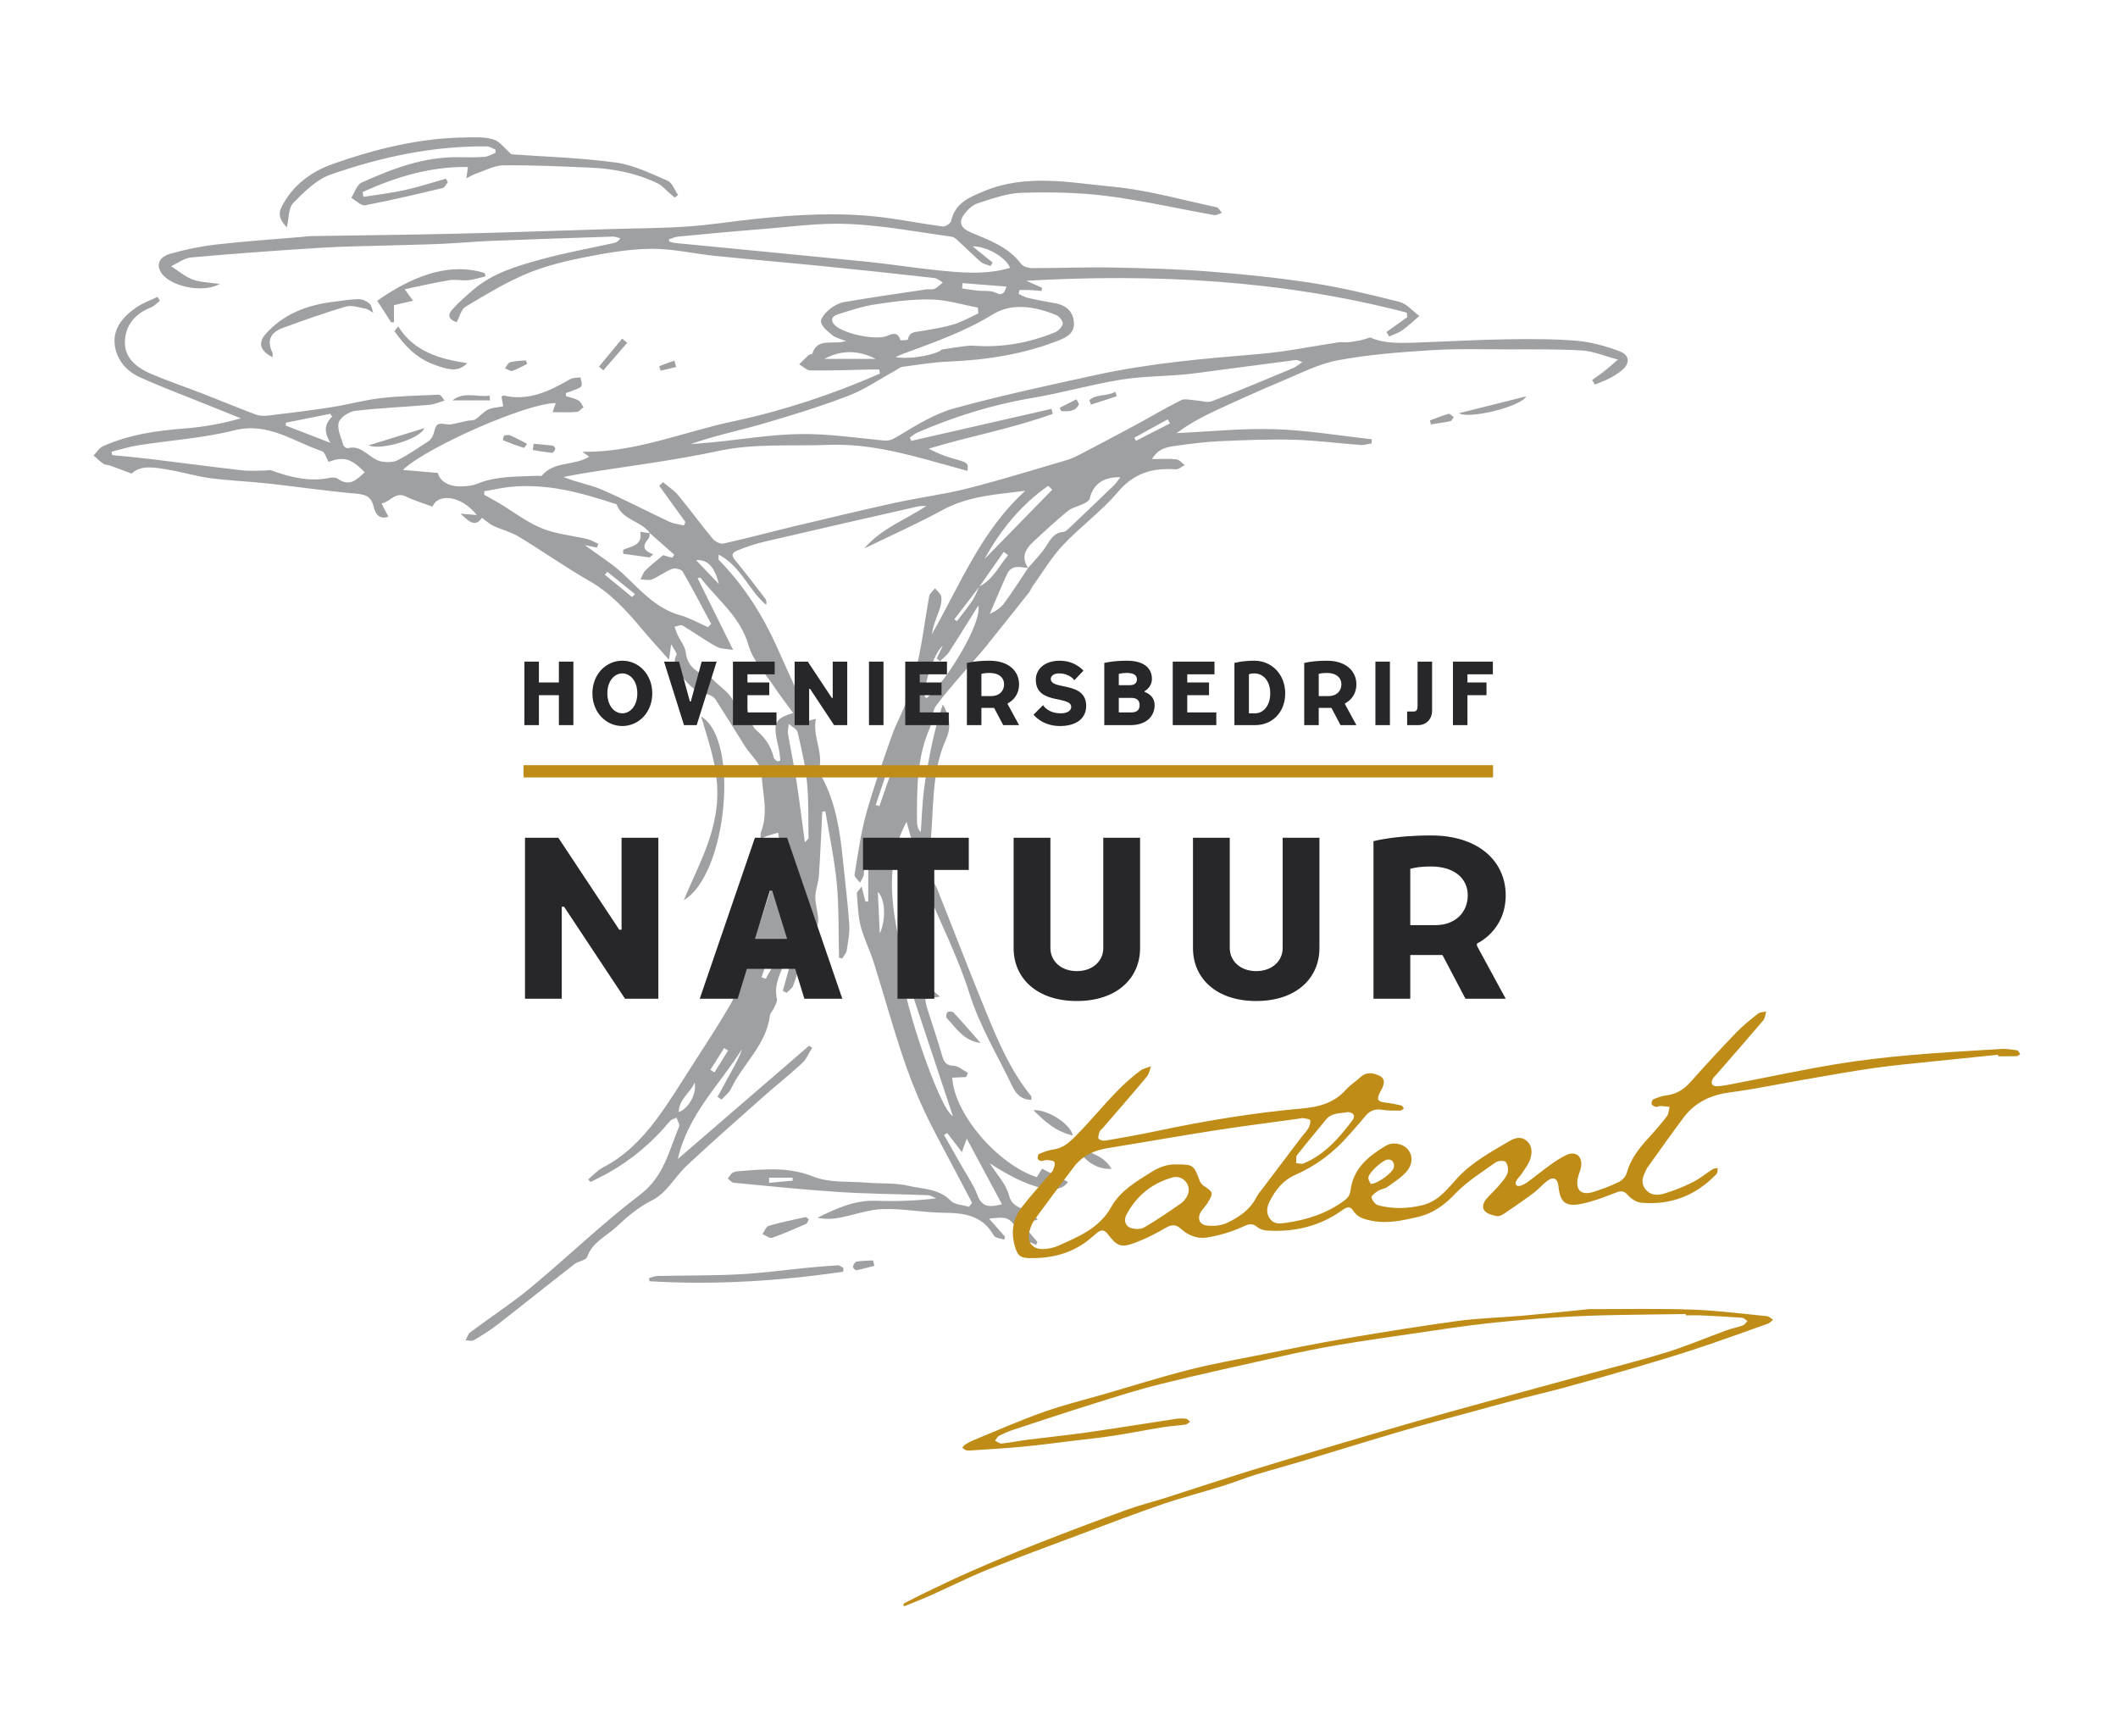 <?xml version="1.0" encoding="utf-8"?>
<!-- Generator: Adobe Illustrator 16.0.0, SVG Export Plug-In . SVG Version: 6.00 Build 0)  -->
<!DOCTYPE svg PUBLIC "-//W3C//DTD SVG 1.1//EN" "http://www.w3.org/Graphics/SVG/1.1/DTD/svg11.dtd">
<svg version="1.1" id="Layer_1" xmlns="http://www.w3.org/2000/svg" xmlns:xlink="http://www.w3.org/1999/xlink" x="0px" y="0px"
	 width="244px" height="200px" viewBox="0 0 244 200" enable-background="new 0 0 244 200" xml:space="preserve">
<rect display="none" fill="#FFFFFF" width="244" height="200"/>
<g>
	<g>
		<path fill="#9EA0A2" d="M90.177,114.148c0.764-2.734,1.527-5.469,2.291-8.203c-0.1-0.032-0.2-0.064-0.3-0.097
			c-0.481,1.233-1.169,2.432-1.395,3.71c-0.327,1.857-1.763,3.447-1.269,5.5c0.078,0.325-0.208,0.752-0.364,1.115
			c-0.122,0.283-0.409,0.529-0.444,0.814c-0.412,3.389-3.114,5.557-4.483,8.436c-0.228,0.479-0.719,0.832-1.088,1.244
			c-0.153-0.105-0.306-0.211-0.458-0.316c0.484-0.893,0.962-1.789,1.455-2.677c0.51-0.919,1.035-1.829,1.378-2.847
			c-2.563,4.097-6.233,7.525-7.411,12.685c2.617-2.257,5.109-4.406,7.601-6.556c2.505-2.162,5.01-4.325,7.515-6.487
			c0.12,0.078,0.239,0.156,0.358,0.234c-0.379,0.598-0.655,1.306-1.157,1.771c-1.464,1.357-3.039,2.596-4.533,3.922
			c-2.919,2.591-5.848,5.172-8.704,7.832c-1.384,1.29-2.381,3.208-3.973,4.005c-1.643,0.822-2.914,1.912-4.182,3.098
			c-1.172,1.096-2.774,1.754-3.376,3.471c-0.137,0.39-1.01,0.471-1.451,0.813c-2.949,2.295-5.861,4.638-8.812,6.929
			c-0.876,0.68-1.822,1.275-2.776,1.842c-0.239,0.143-0.635,0.021-0.959,0.021c0.168-0.312,0.26-0.727,0.517-0.919
			c2.313-1.729,4.748-3.307,6.967-5.146c4.255-3.526,8.243-7.394,12.635-10.731c2.734-2.078,3.302-5.042,4.471-7.817
			c0.11-0.26-0.188-0.692-0.296-1.045c-0.255,0.131-0.585,0.197-0.752,0.4c-2.022,2.438-4.393,4.452-7.159,5.996
			c-0.651,0.363-1.33,0.679-1.996,1.017c-0.086-0.102-0.172-0.204-0.258-0.306c0.548-0.454,1.037-1.024,1.656-1.343
			c2.512-1.292,4.451-3.241,6.106-5.44c1.546-2.056,2.883-4.27,4.278-6.436c1.486-2.307,2.993-4.604,4.368-6.977
			c0.557-0.962,0.796-2.108,1.171-3.174c1.083-3.083,2.224-6.148,3.215-9.261c0.466-1.464,0.641-3.021,0.949-4.536
			c0.097-0.477,0.258-0.948,0.284-1.429c0.024-0.439-0.094-0.887-0.15-1.331c-0.411,0.116-0.827,0.217-1.23,0.354
			c-0.229,0.078-0.436,0.218-0.813,0.411c0.032-0.416-0.006-0.677,0.077-0.89c0.876-2.23,0.137-4.511,0.05-6.736
			c-0.041-1.066-1.259-2.08-1.925-3.131c-1.115-1.759-2.203-3.535-3.326-5.288c-0.337-0.526-0.823-0.638-1.479-0.786
			c-0.878-0.198-1.736-1.035-2.321-1.81c-0.529-0.698-1.333-1.495-0.742-2.633c0.089-0.171-0.284-0.581-0.618-1.21
			c-0.097,0.701-0.144,1.043-0.249,1.799c-1.175-1.333-2.162-2.408-3.1-3.523c-1.782-2.12-3.602-4.148-6.071-5.562
			c-2.776-1.588-5.397-3.444-8.136-5.101c-0.898-0.543-1.968-0.796-2.928-1.246c-0.443-0.208-0.813-0.57-1.309-0.93
			c-0.862,1.258-1.651,0.232-2.48-0.473c0.573,0.048,1.146,0.096,1.882,0.158c-1.712-2.182-4.405-2.604-5.104-0.966
			c-1.023-0.383-2.083-0.69-3.06-1.166c-1.238-0.603-1.8,0.616-2.809,0.798c0.28,0.544,0.514,0.998,0.79,1.534
			c-1.234,0.382-1.542-0.544-1.708-1.2c-0.306-1.213-1.012-1.377-2.127-1.475c-3.357-0.293-6.696-0.793-10.048-1.161
			c-2.194-0.24-4.408-0.319-6.596-0.604c-1.574-0.206-3.112-0.676-4.681-0.947c-1.652-0.287-3.343-0.642-4.419,0.412
			c-1.008-0.376-1.742-0.658-2.481-0.921c-0.25-0.089-0.56-0.067-0.766-0.207c-0.408-0.278-0.764-0.636-1.141-0.96
			c0.357-0.361,0.649-0.867,1.081-1.061c3.005-1.351,6.206-1.803,9.466-2.053c2.139-0.164,4.26-0.555,6.424-1.163
			c-1.446-0.581-2.893-1.158-4.337-1.743c-2.466-0.999-4.967-1.924-7.382-3.033c-1.617-0.743-2.724-2.191-2.834-3.931
			c-0.114-1.798,1.121-3.13,2.564-4.108c0.728-0.494,1.59-0.788,2.392-1.173c0.086,0.151,0.173,0.304,0.259,0.456
			c-0.349,0.264-0.661,0.626-1.054,0.776c-1.817,0.696-2.907,2.068-2.968,3.911c-0.064,1.918,1.395,3.022,3.011,3.717
			c1.954,0.84,3.978,1.517,5.961,2.287c2.029,0.789,4.038,1.627,6.075,2.394c0.43,0.161,0.952,0.188,1.414,0.133
			c2.426-0.289,4.854-0.582,7.267-0.958c1.922-0.299,3.812-0.83,5.74-1.055c2.201-0.256,4.428-0.295,6.645-0.396
			c0.211-0.01,0.432,0.201,0.702,0.684c-0.586,0.168-1.164,0.434-1.76,0.485c-2.847,0.246-5.708,0.354-8.541,0.697
			c-0.703,0.085-1.72,0.753-1.881,1.347c-0.206,0.76,0.285,1.721,0.529,2.581c0.047,0.166,0.376,0.407,0.511,0.37
			c1.705-0.451,2.521,1.309,3.92,1.537c0.588,0.096,1.308,0.111,1.811-0.145c1.222-0.621,2.358-1.412,3.515-2.158
			c0.21-0.136,0.403-0.355,0.513-0.58c0.233-0.474,0.283-1.228,0.636-1.4c0.412-0.203,1.068,0.092,1.566-0.006
			c0.616-0.138,1.231-0.282,1.85-0.412c0.295-0.062,0.65-0.01,0.882-0.158c0.511-0.33,0.914-0.85,1.448-1.112
			c0.497-0.245,1.108-0.257,1.771-0.394c-0.068-0.387-0.131-0.744-0.193-1.098c0.082-0.058,0.164-0.16,0.219-0.147
			c2.876,0.677,5.29-0.488,7.666-1.871c0.332-0.193,0.8-0.152,1.206-0.22c0.051,0.335,0.229,0.726,0.115,0.988
			c-0.102,0.232-0.521,0.342-0.815,0.471c-0.318,0.141-0.654,0.239-0.983,0.356c0.007,0.118,0.014,0.237,0.021,0.355
			c0.477,0.154,0.987,0.247,1.418,0.483c0.264,0.146,0.405,0.514,0.602,0.781c-0.266,0.193-0.52,0.53-0.8,0.553
			c-0.878,0.072-1.766,0.027-2.773,0.027c0.15-0.426,0.252-0.718,0.366-1.04c-3.078-0.088-14.732,4.966-17.615,7.69
			c1.446,0.126,2.715,0.236,4.037,0.351c0.223,0.998,1.328,1.648,2.962,1.539c0.53-0.035,1.089-0.092,1.571-0.292
			c2.198-0.911,4.521-0.803,6.819-0.919c0.22-0.011,0.551,0.077,0.645-0.035c1.396-1.674,3.673-1.083,5.434-2.162
			c-0.287-0.212-0.529-0.391-0.772-0.569c6.064,0.103,11.62-2.292,17.394-3.515c5.786-1.226,11.435-3.112,16.873-5.489
			c-0.026-0.158-0.053-0.315-0.08-0.473c-0.344,0-0.688-0.006-1.033,0c-2.298,0.046-4.596,0.134-6.894,0.106
			c-0.433-0.005-0.861-0.461-1.292-0.709c0.375-0.366,0.744-0.741,1.133-1.092c0.088-0.079,0.346-0.046,0.367-0.114
			c0.598-1.914,2.315-1.004,3.896-1.463c-0.717-0.292-1.205-0.379-1.54-0.652c-0.528-0.432-1.173-0.926-1.342-1.515
			c-0.107-0.374,0.47-1.075,0.9-1.438c0.493-0.416,1.136-0.785,1.761-0.892c3.153-0.541,6.321-0.992,9.486-1.466
			c0.307-0.046,0.665,0.065,0.924-0.057c0.356-0.166,0.64-0.484,0.955-0.737c-0.32-0.177-0.625-0.474-0.96-0.511
			c-4.243-0.476-8.488-0.933-12.736-1.357c-4.179-0.418-8.364-0.771-12.542-1.195c-2.47-0.252-4.934-0.843-7.396-0.814
			c-2.589,0.03-5.197,0.491-7.75,0.999c-2.254,0.448-4.534,1.011-6.64,1.905c-2.428,1.029-4.71,2.427-6.983,3.786
			c-0.476,0.285-0.635,1.1-0.99,1.763c-0.779-0.244-1.188-0.71-0.499-1.474c0.739-0.818,1.576-1.556,2.417-2.273
			c2.25-1.923,5.037-2.728,7.793-3.487c2.774-0.766,5.62-1.27,8.432-1.896c0.238-0.053,0.461-0.167,0.703-0.537
			c-0.297-0.067-0.597-0.203-0.892-0.193c-4.667,0.152-9.333,0.309-13.998,0.496c-1.86,0.074-3.716,0.25-5.576,0.334
			c-1.981,0.09-3.966,0.122-5.948,0.184c-2.712,0.084-5.43,0.105-8.137,0.275c-4.968,0.311-9.934,0.672-14.891,1.113
			c-0.793,0.07-1.54,0.66-2.309,1.01c0.822,0.524,1.591,1.191,2.484,1.533c0.861,0.329,1.851,0.322,3.125,0.514
			c-2.083,1.146-5.933,0.203-6.82-1.414c-0.604-1.101,0.201-1.805,1.041-2.045c1.742-0.498,3.539-0.875,5.337-1.083
			c3.253-0.376,6.524-0.59,9.788-0.871c0.399-0.034,0.797-0.094,1.197-0.101c5.564-0.094,11.129-0.146,16.693-0.278
			c5.954-0.141,11.907-0.354,17.86-0.536c2.925-0.089,5.857-0.09,8.774-0.29c2.608-0.179,5.199-0.596,7.801-0.874
			c4.87-0.52,9.75-0.788,14.631-0.193c2.331,0.284,4.638,0.754,6.966,1.06c0.309,0.04,0.924-0.341,0.982-0.616
			c0.44-2.051,1.995-2.697,3.711-3.42c4.917-2.07,9.952-1.012,14.894-0.547c4.033,0.38,7.994,1.525,11.979,2.368
			c0.239,0.05,0.411,0.424,0.613,0.647c-0.298,0.092-0.618,0.305-0.891,0.256c-4.149-0.735-8.27-1.683-12.443-2.209
			c-3.226-0.408-6.52-0.453-9.775-0.355c-1.689,0.051-3.38,0.691-5.026,1.209c-0.583,0.184-1.134,0.714-1.521,1.223
			c-0.741,0.975-0.418,1.634,0.704,2.115c2.114,0.904,4.334,1.648,5.807,3.627c0.237,0.319,0.854,0.498,1.297,0.499
			c3.066,0.007,6.133-0.125,9.198-0.068c3.733,0.069,7.472,0.172,11.192,0.461c3.977,0.309,7.955,0.719,11.896,1.331
			c3.371,0.524,6.707,1.324,10.016,2.168c0.845,0.216,1.528,1.063,2.287,1.62c-0.648,0.554-1.265,1.153-1.956,1.646
			c-0.448,0.32-1.007,0.484-1.516,0.719c-0.104-0.171-0.205-0.342-0.308-0.513c0.798-0.571,1.596-1.143,2.394-1.714
			c-0.021-0.175-0.043-0.35-0.065-0.523c-14.354-3.748-28.991-4.509-43.818-3.671c0.604,0.272,1.208,0.545,1.813,0.817
			c-0.022,0.122-0.045,0.244-0.067,0.365c-0.438-0.037-0.875-0.088-1.313-0.108c-0.407-0.019-0.815-0.004-1.224-0.004
			c-0.031,0.15-0.063,0.302-0.094,0.452c0.359,0.156,0.705,0.373,1.081,0.459c0.998,0.229,2.005,0.423,3.015,0.592
			c1.397,0.232,2.212,0.988,2.27,2.29c0.053,1.212-0.855,1.656-1.801,2.028c-4.062,1.598-8.298,2.236-12.637,2.422
			c-1.772,0.076-3.536,0.361-5.298,0.599c-0.324,0.044-0.617,0.315-0.924,0.483c-1.776,0.971-3.472,2.153-5.346,2.867
			c-3.267,1.245-6.62,2.282-9.98,3.254c-2.709,0.783-5.484,1.341-8.192,2.313c0.882-0.075,1.765-0.141,2.646-0.228
			c3.348-0.332,6.692-0.898,10.043-0.942c3.184-0.042,6.377,0.433,9.56,0.745c0.714,0.07,1.113-0.164,1.721-0.53
			c2.033-1.224,4.128-2.539,6.381-3.161c5.387-1.488,10.866-2.656,16.331-3.852c6.219-1.36,12.547-1.901,18.882-2.426
			c3.049-0.253,6.065-0.893,9.099-1.34c0.388-0.057,0.795,0.031,1.185-0.016c0.821-0.101,1.638-0.245,2.439-0.545
			c1.829,0.789,3.829,0.638,5.811,0.57c3.243-0.111,6.485-0.303,9.729-0.354c2.752-0.041,5.517-0.065,8.255,0.162
			c1.687,0.139,3.388,0.619,4.979,1.22c1.158,0.437,1.2,1.396,0.252,2.18c-0.927,0.766-2.02,1.244-3.124,1.646
			c-0.104-0.175-0.208-0.349-0.312-0.523c0.453-0.325,0.918-0.635,1.355-0.979c0.453-0.355,0.881-0.744,1.619-1.373
			c-1.654-0.438-2.868-0.972-4.109-1.047c-2.745-0.167-5.504-0.126-8.256-0.128c-3.074-0.003-6.156-0.094-9.22,0.097
			c-3.569,0.223-7.158,0.505-10.666,1.155c-2.189,0.404-4.267,1.481-6.354,2.354c-2.566,1.073-5.104,2.219-7.629,3.386
			c-1.597,0.738-3.148,1.573-4.613,2.654c3.771-0.173,7.549-0.569,11.311-0.453c3.727,0.116,7.438,0.749,11.154,1.155
			c0.002,0.16,0.004,0.32,0.006,0.48c-0.43,0.065-0.863,0.213-1.285,0.183c-2.567-0.188-5.129-0.534-7.697-0.603
			c-2.832-0.076-5.672,0.047-8.504,0.169c-1.596,0.069-3.189,0.271-4.773,0.489c-1.096,0.15-2.274,0.237-3.047,1.568
			c1.089,0,1.963-0.064,2.82,0.032c0.342,0.038,0.643,0.431,0.963,0.662c-0.35,0.172-0.713,0.514-1.049,0.488
			c-2.66-0.196-4.822,0.435-6.676,2.628c-1.879,2.225-4.311,3.975-6.313,6.107c-1.34,1.428-2.356,3.16-3.51,4.762
			c-0.153,0.212-0.231,0.479-0.392,0.682c-1.672,2.109-3.348,4.215-5.035,6.312c-0.468,0.581-0.979,1.128-1.462,1.696
			c-1.429,1.68-2.936,3.303-4.237,5.076c-0.474,0.646-0.331,1.709-0.678,2.488c-1.534,3.44-1.508,7.08-1.506,10.725
			c0,0.222,0.029,0.445,0.074,0.662c0.044,0.215,0.127,0.421,0.373,0.637c0.115-1.634,0.161-3.275,0.364-4.898
			c0.213-1.699,0.542-3.387,0.888-5.066c0.328-1.59,0.744-3.162,1.271-4.719c0.798,1.287,0.996,2.631,0.404,3.941
			c-1.743,3.863-1.413,8.013-1.815,12.066c-0.08,0.803-0.553,1.565-0.845,2.347c-0.196-0.019-0.393-0.036-0.589-0.055
			c-0.467-1.697-0.935-3.396-1.321-4.795c-2.411,4.478-1.86,9.443-0.678,14.446c0-1.811,0-3.621,0-5.431
			c0.182-0.023,0.365-0.047,0.548-0.07c0.16,0.843,0.357,1.681,0.474,2.529c0.283,2.063,0.537,4.132,0.787,6.2
			c0.096,0.797,0.4,1.277,1.299,1.402c0.411,0.057,0.762,0.557,1.415,1.073c-0.814,0.146-1.216,0.218-1.695,0.304
			c0.069,0.346,0.101,0.647,0.19,0.931c0.586,1.859,1.221,3.704,1.762,5.575c0.212,0.733,0.447,1.129,1.327,1.158
			c0.555,0.02,1.094,0.523,1.64,0.81c-0.068,0.161-0.135,0.323-0.203,0.485c-0.535,0.024-1.07,0.048-1.606,0.072
			c0.217,4.13,5.206,9.989,9.751,11.464c0.208-0.343,0.427-0.702,0.595-0.979c1.038,0.529,2.017,1.028,2.988,1.524
			c-1.049,1.662-4.553,0.796-9.02-2.154c0.777,1.244,1.905,2.401,2.244,3.756c0.454,1.808,2.526,1.283,3.274,2.758
			c-0.596,0.141-1.035,0.244-1.819,0.429c0.684,0.809,1.243,1.47,1.801,2.13c-0.052,0.114-0.104,0.229-0.156,0.344
			c-0.412-0.212-0.896-0.349-1.219-0.654c-0.446-0.423-0.765-0.977-1.147-1.468c-0.829-1.064-1.063-1.147-3.047-0.908
			c0.714,0.811,1.274,1.447,1.835,2.083c-0.027,0.112-0.054,0.225-0.081,0.336c-0.418-0.155-1.051-0.189-1.219-0.485
			c-1.287-2.279-3.347-2.599-5.698-2.611c-2.346-0.013-4.695-0.494-7.033-0.429c-1.687,0.049-3.353,0.682-5.039,1.001
			c-0.818,0.154-1.66,0.185-2.535-0.005c2.143-1.045,4.248-2.034,6.697-1.95c2.3,0.078,4.605,0.017,6.984-0.279
			c-0.327-0.127-0.65-0.353-0.982-0.365c-3.422-0.135-6.85-0.147-10.266-0.367c-4.032-0.26-8.054-0.683-12.078-1.063
			c-0.242-0.023-0.458-0.314-0.686-0.48c0.181-0.231,0.32-0.536,0.556-0.674c0.253-0.147,0.595-0.168,0.902-0.193
			c2.823-0.222,5.565-0.504,8.389,0.636c1.82,0.735,4.03,0.522,6.069,0.693c1.638,0.137,3.329,0.003,4.907,0.371
			c1.648,0.384,3.492,0.302,4.861,1.717c0.455,0.472,1.391,0.478,2.107,0.696c0.118-0.151,0.234-0.303,0.351-0.453
			c-0.687-1.303-1.379-2.602-2.059-3.908c-1.221-2.347-2.523-4.656-3.623-7.059c-0.961-2.098-1.779-4.271-2.499-6.465
			c-1.121-3.414-2.081-6.88-3.161-10.308c-0.439-1.394-1.129-2.714-1.491-4.123c-0.313-1.22-0.333-2.517-0.444-3.782
			c-0.014-0.153,0.218-0.328,0.547-0.79c0.201,0.777,0.325,1.256,0.449,1.735c0.106-0.01,0.212-0.019,0.318-0.028
			c0-1.742,0-3.485,0-5.228c-0.163-0.006-0.325-0.011-0.487-0.016c0,0.712,0.047,1.428-0.021,2.133
			c-0.032,0.331-0.284,0.641-0.437,0.96c-0.222-0.315-0.675-0.668-0.631-0.939c0.388-2.363,0.713-4.755,1.352-7.056
			c0.842-3.033,1.911-6.006,2.958-8.979c0.499-1.414,1.264-2.735,1.749-4.153c0.554-1.618,1.021-3.278,1.362-4.954
			c0.468-2.301,0.76-4.636,1.184-6.946c0.06-0.325,0.44-0.593,0.672-0.887c0.251,0.324,0.663,0.625,0.714,0.978
			c0.071,0.49-0.06,1.042-0.228,1.524c-0.317,0.911-0.722,1.792-0.862,2.794c3.254-5.705,5.676-11.914,10.769-16.529
			c-3.276,0.418-6.545,0.575-9.563,2.227c-2.889,1.58-5.912,2.916-8.996,4.417c1.977-2.312,4.746-3.304,7.174-4.901
			c-0.325,0.017-0.66-0.016-0.972,0.056c-5.889,1.339-11.778,2.676-17.659,4.052c-1.077,0.252-2.141,0.605-3.164,1.027
			c-0.98,0.403-0.414,0.902,0.001,1.415c1.105,1.367,2.173,2.764,3.241,4.161c0.121,0.158,0.143,0.393,0.086,0.689
			c-2.017-1.672-2.881-4.45-5.482-5.792c0.017,0.324-0.039,0.543,0.042,0.627c2.8,2.856,4.923,6.165,6.577,9.788
			c0.846,1.854,1.653,3.725,2.524,5.566c0.195,0.413,0.58,0.735,0.614,1.13c0.101,0.699,0.202,1.398,0.302,2.098
			c0.329-0.085,0.656-0.171,1.051-0.274c-0.031-0.029,0.093,0.042,0.084,0.087c-0.359,1.873,0.812,3.628,0.423,5.513
			c-0.064,0.31,0.086,0.713,0.248,1.012c1.575,2.913,2.097,6.094,2.424,9.329c0.26,2.562,0.582,5.117,0.762,7.685
			c0.07,1.004-0.137,2.036-0.292,3.044c-0.051,0.328-0.34,0.619-0.521,0.928c-0.122-0.033-0.244-0.067-0.366-0.101
			c-0.071-2.843,0.008-5.699-0.254-8.524c-0.26-2.797-0.864-5.562-1.317-8.341c-0.12,0.016-0.24,0.03-0.36,0.045
			c-0.123,2.452-0.218,4.905-0.383,7.354c-0.056,0.829-0.404,1.646-0.413,2.472c-0.012,1.178,0.643,2.658,0.139,3.46
			c-0.602,0.956-1.247,1.8-1.512,2.944c-0.299,1.295-0.736,2.563-1.183,3.816c-0.116,0.322-0.498,0.551-0.758,0.822
			C90.471,114.301,90.324,114.225,90.177,114.148z M112.824,67.562c1.588-0.81,2.259-2.362,3.309-3.608
			c-0.167-0.125-0.335-0.251-0.502-0.377c-0.932,1.332-1.863,2.664-2.795,3.995c-0.963,1.255-1.928,2.511-2.892,3.766
			c0.1,0.073,0.2,0.147,0.299,0.222c0.602-0.797,1.237-1.572,1.792-2.4C112.364,68.67,112.566,68.097,112.824,67.562z
			 M118.441,65.426c0.655-0.767,1.38-1.484,1.946-2.312c0.555-0.809,0.921-1.732,2.098-1.839c0.267-0.023,0.537-0.299,0.758-0.508
			c1.697-1.604,3.387-3.215,5.065-4.837c0.261-0.251,0.457-0.568,0.763-0.956c-1.994-0.057-3.185,0.868-3.535,2.48
			c-0.052,0.233-0.432,0.438-0.701,0.573c-0.599,0.3-1.318,0.433-1.819,0.841c-1.375,1.119-2.674,2.335-3.98,3.536
			c-0.927,0.853-1.419,1.821-0.586,3.029c-0.908-0.1-1.914-0.42-2.433,0.7c-0.702,1.514-1.334,3.06-1.996,4.592
			c0.723-0.332,1.306-0.742,1.704-1.286C116.676,68.136,117.541,66.768,118.441,65.426z M74.862,61.413l0.012,0.015
			c-0.987-1.438-3.179-1.488-3.832-3.318c-0.019-0.052-0.161-0.061-0.245-0.088c-3.903-1.29-7.846-2.357-12.021-1.933
			c-1.001,0.102-1.989,0.329-2.982,0.499c-0.001,0.14-0.003,0.279-0.004,0.419c0.569,0.317,1.146,0.621,1.706,0.955
			c1.637,0.98,3.18,2.184,4.924,2.898c1.648,0.676,3.509,0.825,5.266,1.246c0.439,0.105,0.84,0.367,1.259,0.558
			c-0.061,0.139-0.121,0.277-0.181,0.417c-0.379-0.077-0.759-0.154-1.392-0.284c1.635,1.211,3.168,2.135,4.439,3.336
			c1.995,1.886,3.781,3.973,6.586,4.756c1.096,0.306,2.112,0.899,3.164,1.361c0.122-0.127,0.244-0.253,0.365-0.38
			c-1.083-2.019-2.136-4.056-3.286-6.036c-0.151-0.26-0.874-0.425-1.204-0.299c-0.809,0.308-1.517,0.875-2.319,1.208
			c-0.375,0.155-0.875,0.01-1.319,0.001c0.18-0.349,0.288-0.769,0.553-1.032c0.583-0.581,1.246-1.083,2.044-1.759
			c0.166,0.048,0.604,0.174,1.042,0.299c0.082-0.116,0.163-0.232,0.245-0.349C76.743,63.073,75.802,62.243,74.862,61.413z
			 M150.033,41.714c-0.451-0.169-0.578-0.265-0.689-0.25c-2.998,0.387-5.995,0.787-8.992,1.18c-1.346,0.177-2.688,0.383-4.037,0.503
			c-2.42,0.217-4.873,0.208-7.262,0.603c-3.41,0.563-6.752,1.522-10.16,2.097c-4.59,0.774-8.975,2.146-13.227,3.993
			c-0.309,0.134-0.57,0.377-0.854,0.569c0.059,0.126,0.117,0.252,0.175,0.378c5.383-1.229,10.766-2.457,16.149-3.686
			c0.049,0.191,0.099,0.382,0.148,0.573c-4.646,1.691-9.544,2.569-14.3,4.012c0.874,0.454,1.724,0.82,2.606,1.07
			c1.96,0.555,1.967,0.531,1.87,1.491c-1.068-0.296-2.125-0.589-3.183-0.884c-4.197-1.172-8.399-2.284-12.824-2.112
			c-4.247,0.165-8.485-0.204-12.734,0.708c-5.151,1.106-10.405,1.738-15.613,2.582c-0.732,0.119-1.458,0.273-2.188,0.41
			c1.495,0.619,3.015,0.856,4.384,1.444c2.65,1.139,5.207,2.492,7.822,3.715c0.512,0.239,1.113,0.289,1.673,0.426
			c0.052-0.138,0.104-0.274,0.155-0.412c-1.002-1.386-2.004-2.771-3.006-4.157c0.144-0.14,0.288-0.279,0.431-0.42
			c0.589,0.496,1.267,0.918,1.75,1.501c1.358,1.638,2.611,3.364,3.969,5.002c0.27,0.325,0.879,0.648,1.242,0.568
			c2.638-0.584,5.248-1.294,7.876-1.922c3.958-0.945,7.916-1.897,11.891-2.77c2.772-0.608,5.606-0.958,8.354-1.654
			c3.833-0.972,7.613-2.154,11.412-3.262c0.465-0.136,0.92-0.333,1.351-0.558c2.2-1.148,4.398-2.303,6.583-3.48
			c1.756-0.947,3.469-1.98,5.255-2.867c0.433-0.215,1.075-0.02,1.621,0.01c0.653,0.035,1.39,0.318,1.941,0.105
			c3.147-1.207,6.252-2.524,9.364-3.82C149.286,42.275,149.54,42.041,150.033,41.714z M77.071,27.563
			c0.007,0.086,0.014,0.172,0.021,0.257c0.235,0.06,0.466,0.151,0.705,0.175c7.376,0.721,14.754,1.416,22.127,2.16
			c2.691,0.271,5.365,0.703,8.056,0.978c2.798,0.286,5.609,0.548,8.387-0.278c-0.456-1.182-2.681-2.509-4.32-2.475
			c0.86,0.697,1.587,1.285,2.314,1.873c-0.084,0.129-0.168,0.26-0.252,0.389c-0.37-0.148-0.807-0.217-1.096-0.461
			c-0.812-0.684-1.553-1.45-2.341-2.163c-0.318-0.288-0.662-0.697-1.035-0.749c-3.956-0.552-7.909-1.297-11.886-1.471
			c-3.385-0.149-6.801,0.35-10.199,0.613c-3.144,0.243-6.283,0.547-9.421,0.845C77.771,27.289,77.424,27.457,77.071,27.563z
			 M37.863,53.209c-0.286-0.482-0.438-1.127-0.768-1.236c-3.288-1.091-6.188-3.385-10.112-2.398
			c-3.602,0.906-7.369,1.143-11.057,1.721c-1.036,0.162-2.046,0.486-3.067,0.737c0.019,0.13,0.038,0.261,0.057,0.392
			c1.435,0.146,2.872,0.269,4.303,0.441c3.558,0.432,7.112,0.906,10.672,1.316c0.862,0.1,1.745,0.022,2.619,0.022
			c0.259-0.001,0.547-0.094,0.772-0.011c2.186,0.801,4.393,1.34,6.744,0.846c0.286-0.061,0.684-0.039,0.906,0.119
			c1.369,0.977,2.184,0.065,3.086-0.756C40.433,52.793,39.586,52.555,37.863,53.209z M85.28,81.692
			c-0.028-0.36-0.023-0.489-0.05-0.611c-0.091-0.403-0.199-0.804-0.271-1.21c-0.003-0.016,0.436-0.143,0.445-0.121
			c0.165,0.383,0.287,0.783,0.434,1.174c0.413,1.102,0.538,2.547,1.322,3.219c1.068,0.915,1.676,1.876,1.986,3.158
			c0.04,0.162,0.275,0.276,0.42,0.412c0.11-0.033,0.22-0.066,0.331-0.099c-0.059-0.468-0.074-0.946-0.184-1.402
			c-0.708-2.93-0.544-3.392,1.658-4.082c-0.754-1.036-1.511-2.009-2.195-3.031c-1.033-1.544-2.445-3.001-2.926-4.711
			c-0.943-3.356-3.605-5.304-5.551-7.836c-0.024-0.03-0.154,0.021-0.333,0.049c1.329,2.686,2.641,5.339,4.088,8.265
			c-0.654-0.118-1.383-0.083-1.928-0.382c-1.335-0.732-2.57-1.644-3.884-2.419c-0.212-0.125-0.618,0.078-0.935,0.13
			c0.113,0.305,0.206,0.618,0.342,0.912c0.323,0.696,0.876,1.36,0.959,2.081c0.171,1.476,1.109,2.136,2.279,2.676
			c0.267,0.123,0.62,0.162,0.796,0.362c0.915,1.033,2.344,1.661,2.597,3.234C84.691,81.538,84.961,81.574,85.28,81.692z
			 M112.703,36.11c-0.017-0.226-0.033-0.45-0.05-0.676c-1.786-0.331-3.566-0.894-5.358-0.937c-2.153-0.052-4.331,0.244-6.47,0.568
			c-1.476,0.224-2.92,0.705-4.349,1.163c-0.548,0.175-0.897,0.613-0.314,1.217c0.947,0.979,4.671,1.784,5.975,1.27
			c0.637-0.252,1.281-0.569,1.587,0.454c0.021,0.068,0.861,0.016,0.873-0.057c0.155-0.926,0.866-0.854,1.521-0.968
			c1.259-0.219,2.532-0.411,3.75-0.777C110.849,37.072,111.76,36.538,112.703,36.11z M108.483,40.265
			c1.014-0.151,1.698-0.267,2.387-0.353c0.435-0.055,0.88-0.118,1.314-0.086c3.24,0.235,6.354-0.313,9.344-1.54
			c0.391-0.16,0.832-0.616,0.901-0.999c0.052-0.283-0.393-0.838-0.737-0.981c-2.417-1.007-5.099-1.455-7.308-0.095
			c-3.267,2.01-6.793,3.234-10.325,4.536c-0.242,0.089-0.472,0.208-0.889,0.395C105.126,41.467,108.173,40.73,108.483,40.265z
			 M109.128,130.521c-0.124,0.074-0.248,0.148-0.371,0.223c0.647,1.141,1.299,2.279,1.941,3.424
			c0.653,1.163,1.445,2.276,1.907,3.512c0.546,1.462,1.471,1.381,2.83,1.049c-1.354-2.519-2.648-4.929-4.063-7.563
			c-0.246,0.682-0.377,1.045-0.563,1.559C110.169,131.886,109.648,131.204,109.128,130.521z M108.614,74.396
			c-1.01,0.753-2.304,4.77-2.055,5.882c0.013,0.058,0.139,0.09,0.214,0.131c2.262-1.923,6.384-8.643,5.934-10.659
			c-1.18,1.885-2.259,3.648-3.387,5.381c-0.262,0.401-0.687,0.697-1.038,1.042c-0.123-0.107-0.247-0.216-0.37-0.323
			C108.147,75.364,108.38,74.88,108.614,74.396z M92.722,97.039c0.29-0.33,0.427-0.414,0.425-0.496
			c-0.04-2.156,0.027-4.324-0.182-6.466c-0.188-1.931-0.638-3.842-1.081-5.736c-0.087-0.375-0.667-0.635-1.02-0.947
			c-0.031,0.39-0.142,0.792-0.079,1.166c0.297,1.784,0.682,3.555,0.958,5.342C92.097,92.187,92.376,94.483,92.722,97.039z
			 M103.869,110.781c-0.52,2.641,4.312,17.057,5.907,17.791C107.818,122.676,105.82,116.658,103.869,110.781z M113.426,64.393
			c2.598-2.66,5.195-5.319,7.792-7.979c-0.155-0.15-0.311-0.3-0.466-0.449C117.654,58.139,115.276,61.014,113.426,64.393z
			 M38.267,47.995c-0.073-0.108-0.146-0.217-0.218-0.326c-1.707,0.342-3.413,0.683-5.119,1.023c-0.004,0.11-0.009,0.221-0.013,0.331
			c1.714,0.664,3.429,1.328,5.143,1.992C37.383,49.879,37.271,48.941,38.267,47.995z M94.958,41.345c1.976,0,3.951,0,5.927,0
			C98.907,40.333,96.937,40.28,94.958,41.345z M110.88,32.614c-0.014,0.205-0.028,0.409-0.042,0.614
			c0.599,0.088,1.196,0.195,1.798,0.256c0.611,0.061,1.264-0.04,1.829,0.144c0.574,0.186,1.079,0.701,1.482-0.616
			C114.161,32.871,112.52,32.742,110.88,32.614z M78.186,128.121c1.167-0.434,2.107-2.154,1.84-3.416
			C79.559,125.868,78.232,126.561,78.186,128.121z M101.356,107.538c0.765-1.707,0.596-4.016-0.228-4.794
			C101.209,104.457,101.283,105.997,101.356,107.538z M82.818,67.28c-0.503-2.012-1.309-2.845-2.624-2.747
			C81.046,65.426,81.8,66.214,82.818,67.28z M87.731,112.587c0.167,0.055,0.334,0.108,0.501,0.163
			c0.375-0.912,1.263-1.672,0.983-2.778c-0.175-0.057-0.351-0.113-0.526-0.17C88.371,110.73,88.051,111.658,87.731,112.587z
			 M130.672,50.424c0.065,0.118,0.132,0.235,0.198,0.354c1.305-0.666,2.611-1.332,3.916-1.999c-0.086-0.156-0.172-0.313-0.256-0.47
			C133.244,49.014,131.958,49.719,130.672,50.424z M100.884,92.727c0.142,0.047,0.284,0.094,0.425,0.141
			c0.455-1.313,0.91-2.624,1.365-3.937c-0.152-0.051-0.305-0.102-0.457-0.153C101.773,90.094,101.329,91.41,100.884,92.727z
			 M72.821,68.785c0.11-0.115,0.22-0.231,0.33-0.348c-1.061-0.856-2.121-1.712-3.182-2.568c-0.095,0.113-0.19,0.226-0.285,0.339
			C70.73,67.066,71.776,67.927,72.821,68.785z M81.84,123.246c0.156,0.097,0.312,0.194,0.468,0.291
			c0.524-0.84,1.047-1.68,1.571-2.521c-0.152-0.095-0.304-0.189-0.457-0.284C82.896,121.57,82.368,122.408,81.84,123.246z
			 M88.591,135.665c0.006,0.196,0.013,0.394,0.019,0.591c0.905-0.083,1.81-0.166,2.715-0.248c-0.006-0.114-0.013-0.229-0.02-0.343
			C90.4,135.665,89.496,135.665,88.591,135.665z"/>
		<path fill="#9EA0A2" d="M58.916,17.777c3.781,0.272,7.912,0.39,11.983,0.939c2.061,0.278,4.049,1.26,5.996,2.096
			c0.544,0.233,0.823,1.082,1.225,1.648c-0.126,0.102-0.253,0.202-0.38,0.304c-0.24-0.205-0.48-0.41-0.721-0.614
			c-0.402-0.342-0.755-0.784-1.215-1.008c-2.459-1.198-5.098-1.715-7.81-1.83c-3.331-0.143-6.667-0.301-9.998-0.268
			c-1.054,0.011-2.106,0.604-3.152,0.955c-0.324,0.109-0.622,0.299-1.113,0.54c0.07-0.523,0.116-0.868,0.173-1.303
			c-4.334-0.063-8.296,1.147-12.127,2.885c0.028,0.187,0.056,0.372,0.084,0.558c1.594-0.254,3.204-0.436,4.777-0.783
			c1.596-0.353,3.154-0.868,4.729-1.313c0.076,0.133,0.151,0.266,0.227,0.397c-0.195,0.234-0.354,0.622-0.591,0.679
			c-2.97,0.709-5.941,1.42-8.94,1.986c-0.463,0.088-1.063-0.551-1.6-0.854c0.392-0.604,0.646-1.514,1.197-1.762
			c3.529-1.589,7.14-2.966,11.111-2.918c1.015,0.013,2.033,0.03,3.042-0.044c0.429-0.032,0.842-0.293,1.262-0.45
			c0.001-0.128,0.002-0.256,0.003-0.384c-0.329-0.128-0.656-0.363-0.986-0.367c-6.206-0.07-12.198,1.218-18.002,3.245
			c-1.626,0.567-3.041,1.982-4.298,3.26c-0.562,0.57-0.496,1.76-0.752,2.824c-0.61-0.678-1.111-1.337-0.6-2.354
			c1.254-2.496,3.411-4.073,5.896-4.95c4.951-1.746,10.047-3.004,15.353-3.059c1.065-0.012,2.19-0.072,3.178,0.237
			C57.588,16.297,58.131,17.094,58.916,17.777z"/>
		<path fill="#9EA0A2" d="M118.811,126.71c-1.149-0.038-1.756-0.667-2.179-1.555c-1.689-3.55-3.752-6.886-4.951-10.716
			c-1.29-4.119-3.285-8.016-4.946-12.02c-0.183-0.441-0.188-0.955-0.275-1.436c0.145-0.068,0.29-0.137,0.435-0.204
			c0.347,0.503,0.803,0.964,1.026,1.518c1.88,4.679,3.672,9.393,5.583,14.058c1.426,3.482,2.886,6.965,5.302,9.927
			C118.848,126.334,118.811,126.451,118.811,126.71z"/>
		<path fill="#9EA0A2" d="M78.78,103.688c1.409-3.405,3.207-6.56,3.733-10.397c0.535-3.899-0.692-7.243-1.74-10.757
			C85.251,85.165,83.757,100.796,78.78,103.688z"/>
		<path fill="#9EA0A2" d="M97.142,146.497c-7.396,1.082-14.828,1.546-22.313,1.099c-0.024-0.12-0.048-0.239-0.073-0.359
			c0.327-0.086,0.652-0.24,0.98-0.248c3.145-0.069,6.295-0.029,9.435-0.191c2.647-0.138,5.282-0.508,7.923-0.764
			c1.146-0.111,2.296-0.21,3.446-0.271c0.205-0.011,0.42,0.196,0.631,0.302C97.161,146.209,97.151,146.353,97.142,146.497z"/>
		<path fill="#9EA0A2" d="M45.056,37.125c-0.535-0.829-1.069-1.657-1.601-2.48c4.681-3.288,8.759-4.329,12.377-3.194
			c0.037,0.124,0.074,0.249,0.111,0.373c-0.669,0.159-1.332,0.39-2.01,0.458c-0.722,0.071-1.476-0.122-2.185-0.005
			c-1.664,0.274-3.308,0.664-5.131,1.042c0.398,0.545,0.613,0.839,0.968,1.324c-0.821,0.191-1.471,0.342-2.198,0.511
			c0,0.686,0,1.327,0,1.97C45.278,37.124,45.167,37.124,45.056,37.125z"/>
		<path fill="#9EA0A2" d="M31.393,41.141c-1.38-0.668-1.709-1.615-0.826-2.622c2.029-2.313,4.721-3.352,7.708-3.733
			c1.002-0.128,2.005-0.302,3.011-0.327c0.427-0.011,0.94,0.215,1.271,0.5c0.262,0.227,0.304,0.706,0.444,1.073
			c-0.293-0.161-0.569-0.41-0.882-0.469c-0.76-0.143-1.608-0.442-2.293-0.242c-2.452,0.718-4.861,1.586-7.264,2.46
			c-1.353,0.492-1.875,1.425-1.176,2.829C31.449,40.74,31.393,40.932,31.393,41.141z"/>
		<path fill="#9EA0A2" d="M45.875,37.6c1.801,2.889,4.707,3.748,7.962,4.239c-0.992,0.946-1.866,0.907-3.918,0.131
			c-1.98-0.749-3.335-2.171-4.473-3.827C45.589,37.961,45.732,37.78,45.875,37.6z"/>
		<path fill="#9EA0A2" d="M93.177,140.453c-0.109,0.195-0.166,0.468-0.313,0.532c-1.297,0.569-2.594,1.147-3.931,1.606
			c-0.283,0.097-0.728-0.279-1.098-0.438c0.24-0.326,0.42-0.854,0.729-0.943c1.387-0.405,2.81-0.691,4.224-1.002
			C92.875,140.19,92.997,140.336,93.177,140.453z"/>
		<path fill="#9EA0A2" d="M175.833,45.654c-0.601,1.187-6.631,2.672-7.758,1.946C170.828,46.91,173.331,46.281,175.833,45.654z"/>
		<path fill="#9EA0A2" d="M42.464,51.301c2.215-0.683,4.207-1.297,6.425-1.98C48.373,50.596,43.835,51.921,42.464,51.301z"/>
		<path fill="#9EA0A2" d="M112.969,120.146c-1.947-0.239-2.806-1.713-3.912-2.877c-0.104-0.109-0.031-0.565,0.106-0.674
			c0.14-0.11,0.567-0.087,0.688,0.045C110.915,117.787,111.936,118.973,112.969,120.146z"/>
		<path fill="#9EA0A2" d="M123.603,130.799c-1.895-0.408-3.197-1.548-4.555-2.913C120.685,127.773,123.302,129.467,123.603,130.799z
			"/>
		<path fill="#9EA0A2" d="M124.152,132.135c1.365,0.674,2.977,0.949,3.901,2.504C126.46,134.783,124.736,133.697,124.152,132.135z"
			/>
		<path fill="#9EA0A2" d="M56.456,46.128c-1.448,0-2.895,0-4.342,0c1.372-1.089,2.861-0.325,4.287-0.557
			C56.418,45.757,56.437,45.942,56.456,46.128z"/>
		<path fill="#9EA0A2" d="M72.254,39.494c-0.916,1.055-1.833,2.109-2.749,3.165c-0.168-0.141-0.337-0.282-0.505-0.423
			c0.892-1.076,1.783-2.152,2.675-3.229C71.868,39.17,72.061,39.332,72.254,39.494z"/>
		<path fill="#9EA0A2" d="M60.727,51.132c-0.186,0.231-0.325,0.478-0.378,0.46c-0.809-0.261-1.609-0.552-2.398-0.869
			c-0.026-0.01,0.035-0.491,0.146-0.539c0.209-0.09,0.518-0.096,0.727-0.005C59.443,50.446,60.034,50.778,60.727,51.132z"/>
		<path fill="#9EA0A2" d="M100.728,145.82c-0.695,0.178-1.385,0.377-2.087,0.51c-0.105,0.02-0.405-0.308-0.379-0.421
			c0.05-0.222,0.242-0.55,0.417-0.578c0.625-0.103,1.268-0.097,1.903-0.132C100.631,145.406,100.679,145.613,100.728,145.82z"/>
		<path fill="#9EA0A2" d="M61.469,51.119c0.739,0.07,1.479,0.125,2.214,0.227c0.119,0.017,0.318,0.272,0.292,0.361
			c-0.054,0.182-0.25,0.469-0.364,0.458c-0.747-0.071-1.486-0.209-2.229-0.325C61.411,51.6,61.44,51.359,61.469,51.119z"/>
		<path fill="#9EA0A2" d="M60.735,41.916c-0.568,0.278-1.117,0.617-1.713,0.808c-0.229,0.073-0.565-0.191-0.853-0.302
			c0.204-0.243,0.369-0.632,0.619-0.698c0.577-0.153,1.195-0.149,1.797-0.209C60.636,41.648,60.686,41.781,60.735,41.916z"/>
		<path fill="#9EA0A2" d="M164.729,48.432c0.716-0.262,1.423-0.555,2.154-0.762c0.147-0.041,0.386,0.239,0.582,0.371
			c-0.117,0.163-0.21,0.438-0.355,0.47c-0.745,0.16-1.505,0.258-2.26,0.377C164.81,48.735,164.769,48.584,164.729,48.432z"/>
		<path fill="#9EA0A2" d="M77.896,42.268c-0.594,0.152-1.187,0.31-1.787,0.434c-0.016,0.003-0.172-0.52-0.154-0.526
			c0.571-0.23,1.155-0.428,1.738-0.63C77.76,41.786,77.828,42.027,77.896,42.268z"/>
		<path fill="#9EA0A2" d="M128.66,45.647c-0.992,0.32-1.984,0.641-2.977,0.961c-0.063-0.173-0.127-0.345-0.189-0.518
			c0.836-0.741,2.084-0.401,2.988-0.965C128.541,45.3,128.6,45.474,128.66,45.647z"/>
		<path fill="#9EA0A2" d="M122.07,46.978c0.646-0.327,1.292-0.654,1.939-0.981c0.097,0.186,0.194,0.371,0.292,0.557
			c-0.364,0.857-1.183,0.86-2.034,0.803C122.202,47.229,122.136,47.104,122.07,46.978z"/>
		<path fill="#9EA0A2" d="M74.862,61.413c-0.049,0.215-0.032,0.488-0.159,0.635c-0.608,0.698-0.805,1.318,0.553,1.804
			c-0.138,0.123-0.275,0.246-0.413,0.369c-1.013-0.142-2.026-0.283-3.039-0.426c-0.006-0.148-0.013-0.298-0.02-0.447
			c0.896-0.455,2.262-0.445,1.982-2.085c0.444,0.065,0.775,0.115,1.107,0.165L74.862,61.413z"/>
	</g>
	<g>
		<path fill="#272729" d="M62.084,78.619h2.3v-2.403h1.672v7.316h-1.672v-3.449h-2.3v3.449h-1.672v-7.316h1.672V78.619z"/>
		<path fill="#272729" d="M71.695,76.111c1.881,0,3.449,1.567,3.449,3.763c0,2.194-1.568,3.763-3.449,3.763
			s-3.449-1.568-3.449-3.763C68.246,77.679,69.814,76.111,71.695,76.111z M71.695,82.173c0.889,0,1.725-0.836,1.725-2.299
			c0-1.464-0.836-2.3-1.725-2.3c-0.888,0-1.725,0.836-1.725,2.3C69.971,81.337,70.807,82.173,71.695,82.173z"/>
		<path fill="#272729" d="M76.499,76.216h1.725l1.254,4.599h0.104l1.254-4.599h1.725l-2.3,7.316h-1.463L76.499,76.216z"/>
		<path fill="#272729" d="M84.438,76.216h4.808v1.463h-3.136v0.94h2.509v1.464h-2.509v1.985h3.345v1.464h-5.017V76.216z"/>
		<path fill="#272729" d="M93.319,79.352h-0.105v4.181h-1.672v-7.316h1.516l2.77,4.181h0.104v-4.181h1.672v7.316h-1.516
			L93.319,79.352z"/>
		<path fill="#272729" d="M101.78,83.532h-1.672v-7.316h1.672V83.532z"/>
		<path fill="#272729" d="M104.286,76.216h4.808v1.463h-3.136v0.94h2.509v1.464h-2.509v1.985h3.345v1.464h-5.017V76.216z"/>
		<path fill="#272729" d="M114.525,81.546h-1.463v1.986h-1.672v-7.16c0,0,0.941-0.261,2.613-0.261c2.195,0,3.397,1.201,3.397,2.717
			c0,1.62-1.307,2.195-1.307,2.195v0.104l1.307,2.404h-1.829L114.525,81.546z M114.003,77.521c-0.627,0-0.941,0.104-0.941,0.104
			v2.562h1.15c0.889,0,1.463-0.575,1.463-1.359C115.675,78.097,115.101,77.521,114.003,77.521z"/>
		<path fill="#272729" d="M125.13,81.337c0,1.307-0.994,2.3-3.032,2.3c-2.038,0-3.031-1.307-3.031-1.307l1.098-1.098
			c0,0,0.522,0.94,2.038,0.94c0.836,0,1.203-0.365,1.203-0.731c0-1.358-4.077-0.209-4.077-3.136c0-1.202,0.993-2.194,2.77-2.194
			s2.717,1.149,2.717,1.149l-1.045,1.098c0,0-0.522-0.784-1.777-0.784c-0.627,0-0.941,0.313-0.941,0.627
			C121.053,79.561,125.13,78.41,125.13,81.337z"/>
		<path fill="#272729" d="M130.248,83.532h-3.031v-7.16c0,0,0.94-0.261,2.613-0.261c1.985,0,2.874,0.888,2.874,2.09
			c0,0.993-0.837,1.411-0.837,1.411v0.104c0,0,1.15,0.313,1.15,1.516C133.017,82.539,132.024,83.532,130.248,83.532z M129.83,77.521
			c-0.523,0-0.941,0.104-0.941,0.104v1.307h1.254c0.576,0,0.837-0.261,0.837-0.679S130.666,77.521,129.83,77.521z M130.351,80.396
			h-1.463v1.672h1.463c0.628,0,0.941-0.313,0.941-0.836S130.979,80.396,130.351,80.396z"/>
		<path fill="#272729" d="M135.103,76.216h4.809v1.463h-3.137v0.94h2.51v1.464h-2.51v1.985h3.346v1.464h-5.018V76.216z"/>
		<path fill="#272729" d="M142.207,76.372c0,0,0.889-0.261,2.3-0.261c1.985,0,3.554,1.567,3.554,3.763
			c0,2.194-1.516,3.658-3.449,3.658h-2.404V76.372z M144.506,77.574c-0.47,0-0.628,0.104-0.628,0.104v4.494h0.732
			c0.889,0,1.725-0.836,1.725-2.299C146.335,78.41,145.5,77.574,144.506,77.574z"/>
		<path fill="#272729" d="M153.386,81.546h-1.464v1.986h-1.673v-7.16c0,0,0.941-0.261,2.613-0.261c2.195,0,3.397,1.201,3.397,2.717
			c0,1.62-1.307,2.195-1.307,2.195v0.104l1.307,2.404h-1.829L153.386,81.546z M152.863,77.521c-0.627,0-0.94,0.104-0.94,0.104v2.562
			h1.149c0.889,0,1.464-0.575,1.464-1.359C154.536,78.097,153.96,77.521,152.863,77.521z"/>
		<path fill="#272729" d="M160.123,83.532h-1.672v-7.316h1.672V83.532z"/>
		<path fill="#272729" d="M162.107,81.964h0.731c0.313,0,0.47-0.156,0.47-0.627v-5.121h1.673v5.644c0,0.993-0.68,1.673-1.62,1.673
			h-1.254V81.964z"/>
		<path fill="#272729" d="M167.382,76.216h4.599v1.463h-2.927v0.94h2.195v1.464h-2.195v3.449h-1.672V76.216z"/>
	</g>
	<g>
		<path fill="#272729" d="M64.983,104.453h-0.265v10.596H60.48V96.506h3.841l7.02,10.596h0.265V96.506h4.238v18.543h-3.841
			L64.983,104.453z"/>
		<path fill="#272729" d="M97.037,115.049h-4.371l-1.06-3.443h-5.563l-1.06,3.443h-4.371l6.357-18.543h3.709L97.037,115.049z
			 M86.97,108.161h3.709l-1.722-5.563h-0.265L86.97,108.161z"/>
		<path fill="#272729" d="M107.633,115.049h-4.238v-14.834h-3.974v-3.709h12.186v3.709h-3.974V115.049z"/>
		<path fill="#272729" d="M127.103,96.506h4.238v12.715c0,3.444-2.648,6.093-7.284,6.093s-7.285-2.648-7.285-6.093V96.506h4.238
			v12.715c0,1.457,1.192,2.649,3.046,2.649s3.046-1.192,3.046-2.649V96.506z"/>
		<path fill="#272729" d="M147.766,96.506h4.238v12.715c0,3.444-2.649,6.093-7.284,6.093c-4.637,0-7.285-2.648-7.285-6.093V96.506
			h4.238v12.715c0,1.457,1.192,2.649,3.047,2.649c1.854,0,3.046-1.192,3.046-2.649V96.506z"/>
		<path fill="#272729" d="M166.177,110.016h-3.709v5.033h-4.238V96.903c0,0,2.385-0.662,6.623-0.662
			c5.563,0,8.608,3.046,8.608,6.888c0,4.105-3.312,5.563-3.312,5.563v0.265l3.312,6.093h-4.636L166.177,110.016z M164.853,99.817
			c-1.59,0-2.385,0.265-2.385,0.265v6.49h2.914c2.252,0,3.709-1.457,3.709-3.443C169.091,101.274,167.634,99.817,164.853,99.817z"/>
	</g>
	<rect x="60.317" y="88.148" fill="#BF8C17" width="111.686" height="1.409"/>
	<path fill="#BF8C17" d="M230.189,121.503c-2.406,0.245-4.813,0.484-7.217,0.739c-2.36,0.25-4.727,0.457-7.074,0.791
		c-2.7,0.384-5.384,0.878-8.072,1.34c-2.813,0.484-5.611,1.085-8.44,1.452c-2.222,0.288-4.071,1.11-5.417,2.898
		c-1.428,1.897-2.788,3.845-4.177,5.771c-0.052,0.071-0.093,0.149-0.132,0.229c-0.353,0.726-0.703,1.457-0.131,2.229
		c0.564,0.765,1.41,0.773,2.164,0.552c1.131-0.333,2.24-0.781,3.296-1.306c0.821-0.407,1.539-1.017,2.319-1.511
		c0.159-0.101,0.391-0.086,0.59-0.124c-0.046,0.229-0.014,0.535-0.15,0.678c-2.364,2.476-5.269,3.617-8.678,3.309
		c-0.543-0.05-1.166-0.454-1.537-0.881c-0.498-0.574-0.875-0.477-1.479-0.242c-1.262,0.49-2.546,0.983-3.866,1.253
		c-1.838,0.375-2.464-0.184-2.651-2.032c-0.093-0.908-0.593-1.154-1.313-0.596c-0.556,0.43-1.018,0.98-1.58,1.4
		c-1.09,0.812-2.214,1.58-3.342,2.341c-0.246,0.166-0.592,0.348-0.85,0.3c-0.484-0.091-1.052-0.231-1.375-0.558
		c-0.422-0.425-0.186-1.013,0.174-1.439c0.424-0.504,0.929-0.939,1.355-1.442c0.396-0.467,0.846-0.939,1.059-1.492
		c0.143-0.373,0.043-0.979-0.193-1.303c-0.135-0.184-0.873-0.166-1.147,0.03c-1.608,1.147-3.333,2.21-4.679,3.624
		c-1.244,1.305-2.568,2.271-4.275,2.669c-1.752,0.409-3.523,0.811-5.35,0.446c-0.834-0.166-1.634-0.363-2.128-1.163
		c-0.347-0.561-0.743-0.427-1.212-0.087c-2.602,1.883-5.543,2.574-8.713,2.377c-0.375-0.023-0.816-0.148-1.092-0.384
		c-0.676-0.577-1.151-0.306-1.869,0.018c-1.264,0.567-2.645,0.96-4.016,1.176c-1.047,0.165-2.1-0.247-2.92-0.993
		c-0.578-0.524-1.066-0.544-1.76-0.139c-1.133,0.662-2.318,1.266-3.543,1.729c-1.599,0.604-2.082,0.414-3.135-0.984
		c-0.387-0.514-0.744-0.556-1.209-0.189c-0.518,0.409-0.997,0.87-1.54,1.24c-1.929,1.313-4.106,1.765-6.398,1.698
		c-0.973-0.027-1.26-0.34-1.546-1.279c-0.508-1.67-0.27-3.234,0.789-4.604c0.994-1.285,2.092-2.49,3.146-3.729
		c0.143-0.168,0.354-0.305,0.427-0.496c0.117-0.308,0.285-0.719,0.167-0.954c-0.093-0.185-0.581-0.205-0.898-0.232
		c-0.207-0.018-0.427,0.128-0.635,0.112c-0.144-0.011-0.377-0.159-0.391-0.269c-0.023-0.182,0.049-0.503,0.168-0.552
		c0.524-0.216,1.07-0.433,1.626-0.505c1.081-0.141,1.786-0.754,2.532-1.501c2.516-2.517,4.613-5.451,7.506-7.588
		c0.347-0.256,0.821-0.338,1.236-0.501c-0.166,0.411-0.242,0.897-0.514,1.221c-1.666,1.992-3.375,3.947-5.07,5.914
		c-0.115,0.133-0.293,0.241-0.344,0.394c-0.09,0.269-0.232,0.648-0.116,0.821c0.12,0.177,0.541,0.26,0.802,0.214
		c1.95-0.338,3.901-0.681,5.838-1.091c5.558-1.176,11.164-2.107,16.813-2.611c2.074-0.184,3.713-0.684,5.084-2.207
		c0.467-0.518,1.078-0.903,1.597-1.379c0.507-0.464,1.058-0.57,1.708-0.379c1.035,0.305,1.246,0.766,0.764,1.76
		c-0.057,0.118-0.145,0.223-0.2,0.341c-0.408,0.864-0.274,1.084,0.65,1.194c0.606,0.072,1.208,0.188,1.803,0.323
		c0.122,0.028,0.204,0.231,0.306,0.354c-0.141,0.086-0.281,0.244-0.422,0.243c-0.701-0.003-1.414,0.019-2.104-0.095
		c-0.842-0.139-1.439,0.119-1.958,0.771c-0.575,0.722-1.209,1.396-1.813,2.095c-1.728,1.992-3.777,3.563-6.193,4.619
		c-1.422,0.622-2.301,1.733-2.973,3.056c-0.335,0.661-0.438,1.354,0.022,2.005c0.456,0.645,1.13,0.578,1.8,0.484
		c2.475-0.349,4.791-1.09,6.825-2.615c0.442-0.331,0.61-0.681,0.677-1.189c0.318-2.488,2.076-3.89,4.02-5.062
		c0.923-0.556,2.135-0.212,2.646,0.484c0.514,0.698,0.486,1.702-0.287,2.542c-0.611,0.664-1.402,1.172-2.151,1.695
		c-0.315,0.221-0.761,0.254-1.087,0.465c-0.303,0.194-0.777,0.573-0.73,0.76c0.087,0.351,0.447,0.81,0.779,0.894
		c1.682,0.429,3.349,0.405,5.078-0.016c1.892-0.46,2.906-1.922,4.063-3.163c1.695-1.82,3.818-2.949,5.891-4.184
		c0.613-0.365,1.334-0.632,1.984-0.128c0.721,0.56,0.747,1.409,0.482,2.179c-0.209,0.605-0.637,1.139-0.99,1.688
		c-0.189,0.294-0.482,0.53-0.627,0.84c-0.173,0.373,0.041,0.636,0.438,0.541c0.329-0.078,0.646-0.271,0.926-0.474
		c0.852-0.623,1.668-1.297,2.528-1.909c0.606-0.433,1.229-0.867,1.903-1.177c1.055-0.484,1.854,0.159,1.688,1.322
		c-0.063,0.43-0.265,0.838-0.363,1.265c-0.326,1.399,0.326,2.095,1.679,1.699c1.05-0.307,2.081-0.715,3.065-1.192
		c0.383-0.186,0.774-0.642,0.885-1.05c0.434-1.595,1.414-2.812,2.488-3.991c0.74-0.813,1.465-1.645,2.133-2.518
		c0.209-0.274,0.208-0.709,0.303-1.071c-0.355-0.038-0.71-0.096-1.066-0.106c-0.167-0.006-0.352,0.143-0.503,0.107
		c-0.187-0.042-0.442-0.168-0.493-0.318c-0.052-0.154,0.057-0.5,0.183-0.553c0.479-0.203,0.985-0.396,1.497-0.456
		c1.164-0.135,2.031-0.683,2.804-1.553c1.724-1.942,3.489-3.847,5.289-5.718c0.758-0.788,1.628-1.476,2.489-2.155
		c0.229-0.181,0.615-0.162,0.93-0.235c-0.104,0.339-0.116,0.756-0.327,1.004c-1.793,2.114-3.622,4.197-5.44,6.289
		c-0.116,0.133-0.257,0.248-0.349,0.396c-0.347,0.557-0.14,0.962,0.531,0.917c0.698-0.045,1.392-0.201,2.083-0.334
		c3.842-0.738,7.672-1.559,11.529-2.203c2.817-0.471,5.666-0.787,8.513-1.041c3.503-0.313,7.019-0.503,10.528-0.714
		c0.607-0.036,1.229,0.06,1.834,0.155c0.142,0.021,0.246,0.287,0.367,0.44c-0.141,0.082-0.279,0.229-0.422,0.233
		c-0.703,0.025-1.407,0.012-2.111,0.012C230.197,121.621,230.193,121.562,230.189,121.503z M135.564,134.142
		c1.887-0.013,1.981,0.067,2.65,1.896c0.082,0.225,0.277,0.448,0.48,0.581c1.064,0.698,1.109,0.798,0.473,1.882
		c-0.197,0.337-0.482,0.622-0.716,0.94c-0.593,0.81-0.343,1.646,0.636,1.743c0.753,0.074,1.621,0.001,2.289-0.318
		c1.342-0.643,2.598-1.473,3.328-2.881c0.219-0.424,0.545-0.796,0.836-1.182c1.453-1.93,2.91-3.857,4.369-5.783
		c0.265-0.35,0.592-0.66,0.81-1.035c0.157-0.272,0.274-0.639,0.224-0.93c-0.023-0.129-0.506-0.198-0.789-0.247
		c-0.165-0.029-0.348,0.034-0.521,0.059c-3.217,0.446-6.441,0.851-9.65,1.35c-4.123,0.642-8.23,1.375-12.352,2.039
		c-1.586,0.256-2.945,0.878-3.928,2.182c-1.505,1.995-3.007,3.993-4.48,6.013c-0.279,0.383-0.476,0.852-0.605,1.31
		c-0.375,1.322,0.311,2.207,1.669,2.124c0.56-0.033,1.146-0.161,1.655-0.391c2.34-1.056,4.704-1.988,6.089-4.479
		c1.016-1.827,2.879-2.918,4.644-4.019C133.6,134.418,134.57,134.085,135.564,134.142z M135.511,135.582
		c-0.102,0.008-0.238-0.001-0.363,0.033c-2.418,0.667-4.217,2.121-5.385,4.328c-0.302,0.57-0.156,1.241,0.426,1.48
		c0.467,0.191,1.191,0.223,1.605-0.016c1.479-0.852,2.884-1.83,4.287-2.804c0.311-0.215,0.566-0.572,0.729-0.919
		C137.255,136.735,136.567,135.633,135.511,135.582z M155.244,128.11c-0.855,0.184-1.831,0.042-2.5,0.877
		c-1.094,1.364-2.235,2.689-3.311,4.067c-0.166,0.213-0.082,0.619-0.113,0.937c0.287,0.017,0.616,0.134,0.855,0.034
		c2.436-1.016,4.098-2.936,5.631-4.973C156.197,128.533,155.911,128.129,155.244,128.11z M157.912,136.388
		c0.818-0.009,2.515-1.314,2.652-1.863c0.143-0.573-0.195-1.018-0.722-0.946c-0.601,0.082-2.177,1.521-2.205,2.097
		C157.625,135.934,157.835,136.204,157.912,136.388z"/>
	<path fill="#BF8C17" d="M194.218,151.375c-4.088,0.072-8.178,0.064-12.26,0.239c-3.42,0.146-6.836,0.434-10.24,0.792
		c-3.098,0.327-6.18,0.819-9.264,1.267c-2.825,0.409-5.65,0.817-8.464,1.295c-2.079,0.353-4.147,0.778-6.206,1.237
		c-4.675,1.043-9.354,2.07-14.006,3.215c-2.643,0.65-5.241,1.487-7.842,2.299c-3.061,0.955-6.104,1.967-9.149,2.971
		c-0.583,0.192-1.153,0.438-1.7,0.717c-0.196,0.1-0.307,0.368-0.456,0.56c0.256,0.115,0.524,0.349,0.766,0.324
		c1.003-0.105,1.995-0.312,2.995-0.439c2.3-0.294,4.608-0.522,6.903-0.851c3.387-0.485,6.764-1.039,10.146-1.549
		c0.387-0.059,0.793-0.063,1.182-0.018c0.169,0.019,0.316,0.223,0.475,0.343c-0.172,0.114-0.332,0.304-0.516,0.329
		c-0.87,0.125-1.752,0.168-2.618,0.308c-1.903,0.308-3.798,0.684-5.704,0.979c-1.471,0.228-2.955,0.379-4.435,0.558
		c-1.999,0.241-3.996,0.512-6,0.702c-2.007,0.19-4.021,0.299-6.032,0.438c-0.174,0.013-0.363,0.019-0.522-0.037
		c-0.152-0.053-0.274-0.19-0.409-0.292c0.107-0.118,0.195-0.269,0.326-0.35c0.297-0.184,0.604-0.359,0.927-0.491
		c2.683-1.099,5.338-2.278,8.067-3.248c2.356-0.837,4.798-1.431,7.203-2.128c3.206-0.93,6.392-1.938,9.625-2.76
		c2.723-0.691,5.496-1.182,8.254-1.729c3.234-0.644,6.466-1.31,9.717-1.864c4.326-0.736,8.66-1.44,13.009-2.029
		c2.431-0.33,4.897-0.377,7.345-0.592c2.444-0.215,4.883-0.479,7.324-0.722c0.175-0.017,0.35-0.043,0.525-0.043
		c3.903,0.006,7.811-0.08,11.709,0.054c2.889,0.099,5.77,0.475,8.65,0.756c0.25,0.024,0.479,0.262,0.716,0.4
		c-0.188,0.155-0.351,0.38-0.567,0.457c-2.725,0.972-5.446,1.956-8.191,2.867c-2.332,0.773-4.686,1.48-7.043,2.174
		c-2.695,0.793-5.398,1.557-8.108,2.296c-1.864,0.509-3.747,0.941-5.616,1.429c-1.737,0.453-3.469,0.932-5.201,1.404
		c-2.658,0.725-5.327,1.414-7.971,2.189c-3.832,1.123-7.643,2.315-11.466,3.463c-1.849,0.556-3.714,1.054-5.557,1.622
		c-1.217,0.376-2.397,0.865-3.614,1.243c-2.348,0.729-4.734,1.343-7.06,2.139c-3.099,1.061-6.159,2.236-9.227,3.385
		c-3.617,1.354-7.244,2.684-10.828,4.121c-2.197,0.881-4.316,1.956-6.479,2.924c-1.001,0.447-2.024,0.847-3.04,1.26
		c-0.069,0.028-0.164-0.006-0.247-0.012c0.042-0.097,0.058-0.244,0.13-0.282c0.812-0.425,1.625-0.849,2.453-1.243
		c1.746-0.83,3.482-1.682,5.254-2.453c2.498-1.087,5.006-2.153,7.541-3.149c3.437-1.351,6.893-2.653,10.361-3.919
		c1.482-0.54,3.022-0.919,4.528-1.398c3.305-1.052,6.593-2.154,9.907-3.174c4.369-1.344,8.753-2.64,13.137-3.934
		c3.16-0.934,6.324-1.853,9.498-2.735c4.816-1.341,9.641-2.646,14.463-3.964c3.51-0.959,7.047-1.834,10.525-2.896
		c2.392-0.729,4.701-1.726,7.055-2.581c0.618-0.225,1.274-0.345,1.893-0.57c0.207-0.076,0.351-0.332,0.523-0.506
		c-0.211-0.13-0.416-0.357-0.636-0.374c-1.535-0.114-3.073-0.195-4.612-0.267c-0.614-0.028-1.23-0.005-1.848-0.005
		C194.218,151.477,194.218,151.426,194.218,151.375z"/>
</g>
</svg>
